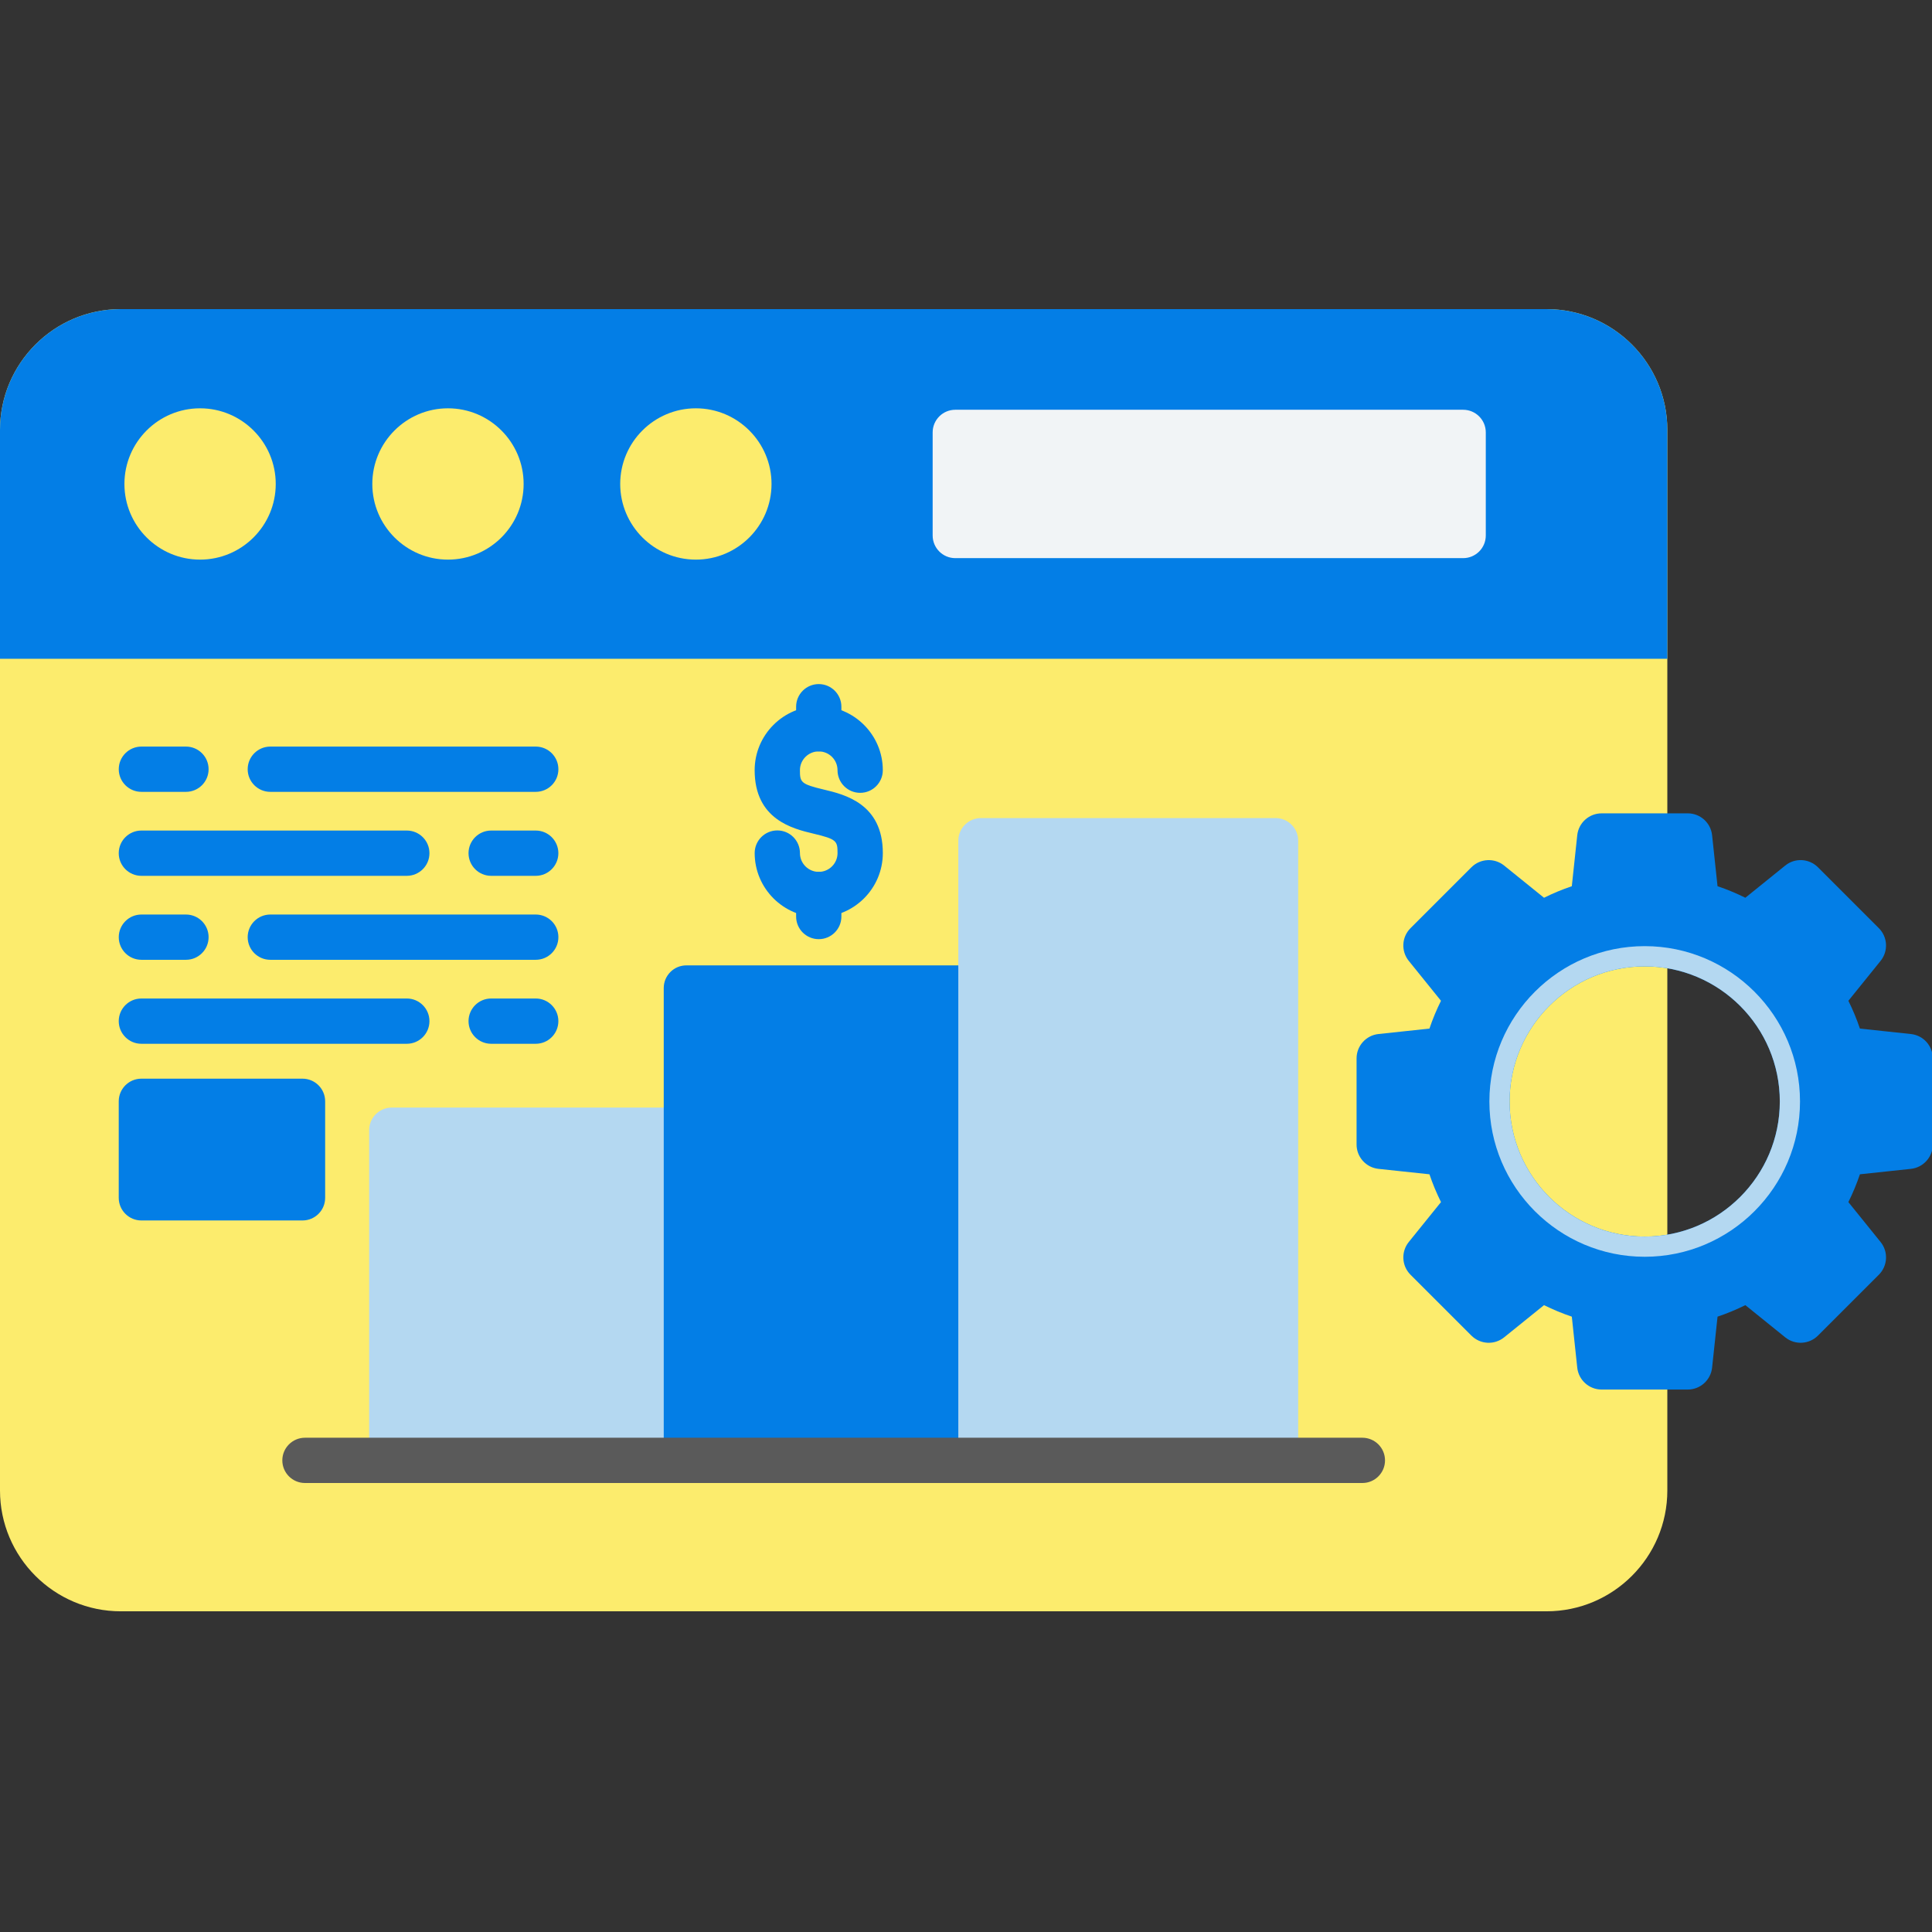 <svg width="100" height="100" viewBox="0 0 100 100" fill="none" xmlns="http://www.w3.org/2000/svg">
<rect x="0" y="0" width="100" height="100" fill="#333333" stroke="none"/>
<g clip-path="url(#clip0_2_3970)">
<path fill-rule="evenodd" clip-rule="evenodd" d="M80.047 83.401H6.253C2.805 83.401 0 80.596 0 77.149V22.252C0 18.805 2.805 16 6.253 16L80.048 16C83.496 16 86.301 18.805 86.301 22.253V77.149C86.3 80.596 83.496 83.401 80.047 83.401Z" fill="#FCEC6D"/>
<path fill-rule="evenodd" clip-rule="evenodd" d="M0 34.098V22.253C0 18.811 2.795 16.01 6.235 16H80.049C83.496 16 86.301 18.805 86.301 22.253V34.098L0 34.098Z" fill="#037EE6"/>
<path fill-rule="evenodd" clip-rule="evenodd" d="M35.526 76.76H20.278C19.631 76.76 19.107 76.235 19.107 75.589V58.5C19.107 57.853 19.631 57.328 20.278 57.328H35.526C36.173 57.328 36.698 57.854 36.698 58.5V75.588C36.698 76.235 36.173 76.76 35.526 76.76Z" fill="#B4D8F1"/>
<path fill-rule="evenodd" clip-rule="evenodd" d="M50.774 76.76H35.526C34.88 76.76 34.355 76.235 34.355 75.589V51.14C34.355 50.493 34.88 49.968 35.526 49.968H50.774C51.421 49.968 51.946 50.493 51.946 51.14V75.589C51.946 76.235 51.421 76.76 50.774 76.76Z" fill="#037EE6"/>
<path fill-rule="evenodd" clip-rule="evenodd" d="M66.022 76.76H50.774C50.127 76.76 49.602 76.235 49.602 75.589V43.515C49.602 42.868 50.127 42.343 50.774 42.343H66.022C66.668 42.343 67.194 42.868 67.194 43.515V75.588C67.194 76.235 66.668 76.76 66.022 76.76Z" fill="#B4D8F1"/>
<path fill-rule="evenodd" clip-rule="evenodd" d="M27.73 40.986H13.991C13.345 40.986 12.82 40.462 12.82 39.815C12.82 39.168 13.345 38.643 13.991 38.643H27.73C28.377 38.643 28.902 39.168 28.902 39.815C28.902 40.462 28.378 40.986 27.73 40.986ZM9.625 40.986H7.319C6.672 40.986 6.147 40.462 6.147 39.815C6.147 39.168 6.672 38.643 7.319 38.643H9.625C10.272 38.643 10.797 39.168 10.797 39.815C10.797 40.462 10.272 40.986 9.625 40.986Z" fill="#037EE6"/>
<path fill-rule="evenodd" clip-rule="evenodd" d="M27.729 45.333H25.422C24.776 45.333 24.251 44.807 24.251 44.161C24.251 43.514 24.776 42.989 25.422 42.989H27.729C28.376 42.989 28.901 43.514 28.901 44.161C28.901 44.807 28.377 45.333 27.729 45.333ZM21.056 45.333H7.318C6.671 45.333 6.146 44.807 6.146 44.161C6.146 43.514 6.671 42.989 7.318 42.989H21.056C21.703 42.989 22.228 43.514 22.228 44.161C22.228 44.807 21.703 45.333 21.056 45.333Z" fill="#037EE6"/>
<path fill-rule="evenodd" clip-rule="evenodd" d="M27.73 49.679H13.991C13.345 49.679 12.82 49.154 12.82 48.508C12.82 47.861 13.345 47.336 13.991 47.336H27.73C28.377 47.336 28.902 47.861 28.902 48.508C28.902 49.154 28.378 49.679 27.73 49.679ZM9.625 49.679H7.319C6.672 49.679 6.147 49.154 6.147 48.508C6.147 47.861 6.672 47.336 7.319 47.336H9.625C10.272 47.336 10.797 47.861 10.797 48.508C10.797 49.154 10.272 49.679 9.625 49.679Z" fill="#037EE6"/>
<path fill-rule="evenodd" clip-rule="evenodd" d="M27.729 54.026H25.422C24.776 54.026 24.251 53.5 24.251 52.854C24.251 52.208 24.776 51.682 25.422 51.682H27.729C28.376 51.682 28.901 52.208 28.901 52.854C28.901 53.5 28.377 54.026 27.729 54.026ZM21.056 54.026H7.318C6.671 54.026 6.146 53.5 6.146 52.854C6.146 52.208 6.671 51.682 7.318 51.682H21.056C21.703 51.682 22.228 52.208 22.228 52.854C22.228 53.5 21.703 54.026 21.056 54.026Z" fill="#037EE6"/>
<path fill-rule="evenodd" clip-rule="evenodd" d="M42.378 47.471C40.549 47.471 39.062 45.983 39.062 44.155C39.062 43.508 39.587 42.983 40.234 42.983C40.881 42.983 41.405 43.508 41.405 44.155C41.405 44.692 41.842 45.128 42.378 45.128C42.914 45.128 43.351 44.691 43.351 44.155C43.351 43.527 43.305 43.435 42.107 43.15C41.042 42.896 39.061 42.425 39.061 39.865C39.061 38.036 40.549 36.549 42.377 36.549C44.206 36.549 45.694 38.037 45.694 39.865C45.694 40.512 45.169 41.037 44.522 41.037C43.876 41.037 43.35 40.512 43.35 39.865C43.35 39.328 42.914 38.892 42.377 38.892C41.841 38.892 41.404 39.329 41.404 39.865C41.404 40.493 41.451 40.586 42.65 40.87C43.714 41.124 45.695 41.595 45.695 44.155C45.695 45.984 44.207 47.471 42.378 47.471Z" fill="#037EE6"/>
<path fill-rule="evenodd" clip-rule="evenodd" d="M42.378 38.891C41.732 38.891 41.207 38.366 41.207 37.72V36.58C41.207 35.933 41.732 35.408 42.378 35.408C43.025 35.408 43.55 35.933 43.55 36.58V37.72C43.55 38.367 43.025 38.891 42.378 38.891Z" fill="#037EE6"/>
<path fill-rule="evenodd" clip-rule="evenodd" d="M42.378 48.611C41.732 48.611 41.207 48.087 41.207 47.44V46.3C41.207 45.653 41.732 45.128 42.378 45.128C43.025 45.128 43.55 45.653 43.55 46.3V47.44C43.55 48.087 43.025 48.611 42.378 48.611Z" fill="#037EE6"/>
<path fill-rule="evenodd" clip-rule="evenodd" d="M15.658 63.171H7.318C6.671 63.171 6.146 62.646 6.146 62V57.004C6.146 56.357 6.671 55.832 7.318 55.832L15.658 55.832C16.305 55.832 16.83 56.357 16.83 57.004V61.999C16.83 62.646 16.305 63.171 15.658 63.171Z" fill="#037EE6"/>
<path fill-rule="evenodd" clip-rule="evenodd" d="M10.356 28.966C8.196 28.966 6.44 27.21 6.44 25.05C6.44 22.891 8.196 21.134 10.356 21.134C12.515 21.134 14.272 22.891 14.272 25.05C14.272 27.21 12.515 28.966 10.356 28.966Z" fill="#FCEC6D"/>
<path fill-rule="evenodd" clip-rule="evenodd" d="M23.187 28.966C21.028 28.966 19.271 27.21 19.271 25.05C19.271 22.891 21.028 21.134 23.187 21.134C25.347 21.134 27.103 22.891 27.103 25.05C27.103 27.21 25.347 28.966 23.187 28.966Z" fill="#FCEC6D"/>
<path fill-rule="evenodd" clip-rule="evenodd" d="M36.018 28.966C33.859 28.966 32.102 27.21 32.102 25.05C32.102 22.891 33.858 21.134 36.018 21.134C38.177 21.134 39.934 22.891 39.934 25.05C39.934 27.21 38.177 28.966 36.018 28.966Z" fill="#FCEC6D"/>
<path fill-rule="evenodd" clip-rule="evenodd" d="M75.732 28.889H49.446C48.799 28.889 48.274 28.364 48.274 27.717V22.381C48.274 21.734 48.799 21.209 49.446 21.209H75.732C76.379 21.209 76.904 21.734 76.904 22.381V27.717C76.904 28.365 76.379 28.889 75.732 28.889Z" fill="#F1F4F6"/>
<path fill-rule="evenodd" clip-rule="evenodd" d="M70.516 76.76H15.785C15.138 76.76 14.613 76.235 14.613 75.589C14.613 74.943 15.138 74.417 15.785 74.417H70.516C71.163 74.417 71.688 74.943 71.688 75.589C71.688 76.235 71.163 76.76 70.516 76.76Z" fill="#5A5A5A"/>
<path fill-rule="evenodd" clip-rule="evenodd" d="M87.357 71.923H82.9C82.252 71.923 81.707 71.433 81.638 70.788L81.357 68.15C80.865 67.984 80.385 67.784 79.918 67.554L77.853 69.221C77.349 69.628 76.619 69.589 76.159 69.13L73.008 65.98C72.549 65.521 72.511 64.79 72.918 64.286L74.586 62.22C74.354 61.754 74.155 61.274 73.988 60.781L71.35 60.5C70.705 60.431 70.216 59.888 70.216 59.239V54.782C70.216 54.134 70.705 53.59 71.349 53.521L73.988 53.239C74.154 52.746 74.354 52.267 74.585 51.8L72.918 49.735C72.51 49.23 72.549 48.5 73.008 48.042L76.159 44.891C76.619 44.432 77.35 44.395 77.853 44.8L79.918 46.468C80.384 46.236 80.865 46.037 81.357 45.871L81.638 43.232C81.707 42.588 82.251 42.099 82.9 42.099L87.357 42.098C88.005 42.098 88.549 42.587 88.618 43.232L88.899 45.869C89.392 46.036 89.872 46.236 90.339 46.467L92.404 44.8C92.906 44.393 93.637 44.431 94.098 44.891L97.249 48.042C97.708 48.501 97.746 49.231 97.339 49.735L95.672 51.8C95.903 52.266 96.102 52.746 96.269 53.239L98.907 53.521C99.552 53.589 100.041 54.133 100.041 54.782V59.239C100.041 59.886 99.552 60.431 98.907 60.5L96.269 60.781C96.103 61.273 95.903 61.753 95.672 62.221L97.339 64.286C97.747 64.79 97.708 65.52 97.249 65.98L94.098 69.13C93.638 69.589 92.907 69.627 92.404 69.221L90.339 67.554C89.873 67.784 89.392 67.984 88.9 68.15L88.618 70.788C88.549 71.433 88.005 71.923 87.357 71.923ZM85.129 64.005C81.273 64.005 78.135 60.867 78.135 57.012C78.135 53.156 81.274 50.018 85.129 50.018C88.985 50.018 92.123 53.155 92.123 57.012C92.123 60.868 88.984 64.005 85.129 64.005Z" fill="#037EE6"/>
<path fill-rule="evenodd" clip-rule="evenodd" d="M85.129 65.05C80.697 65.05 77.09 61.444 77.09 57.012C77.09 52.58 80.697 48.972 85.129 48.972C89.561 48.972 93.168 52.579 93.168 57.012C93.168 61.445 89.561 65.05 85.129 65.05ZM85.129 64.005C81.273 64.005 78.135 60.867 78.135 57.012C78.135 53.156 81.274 50.018 85.129 50.018C88.985 50.018 92.123 53.155 92.123 57.012C92.123 60.868 88.984 64.005 85.129 64.005Z" fill="#B4D8F1"/>
</g>
<defs>
<clipPath id="clip0_2_3970">
<rect width="100" height="100" fill="white"/>
</clipPath>
</defs>
</svg>
